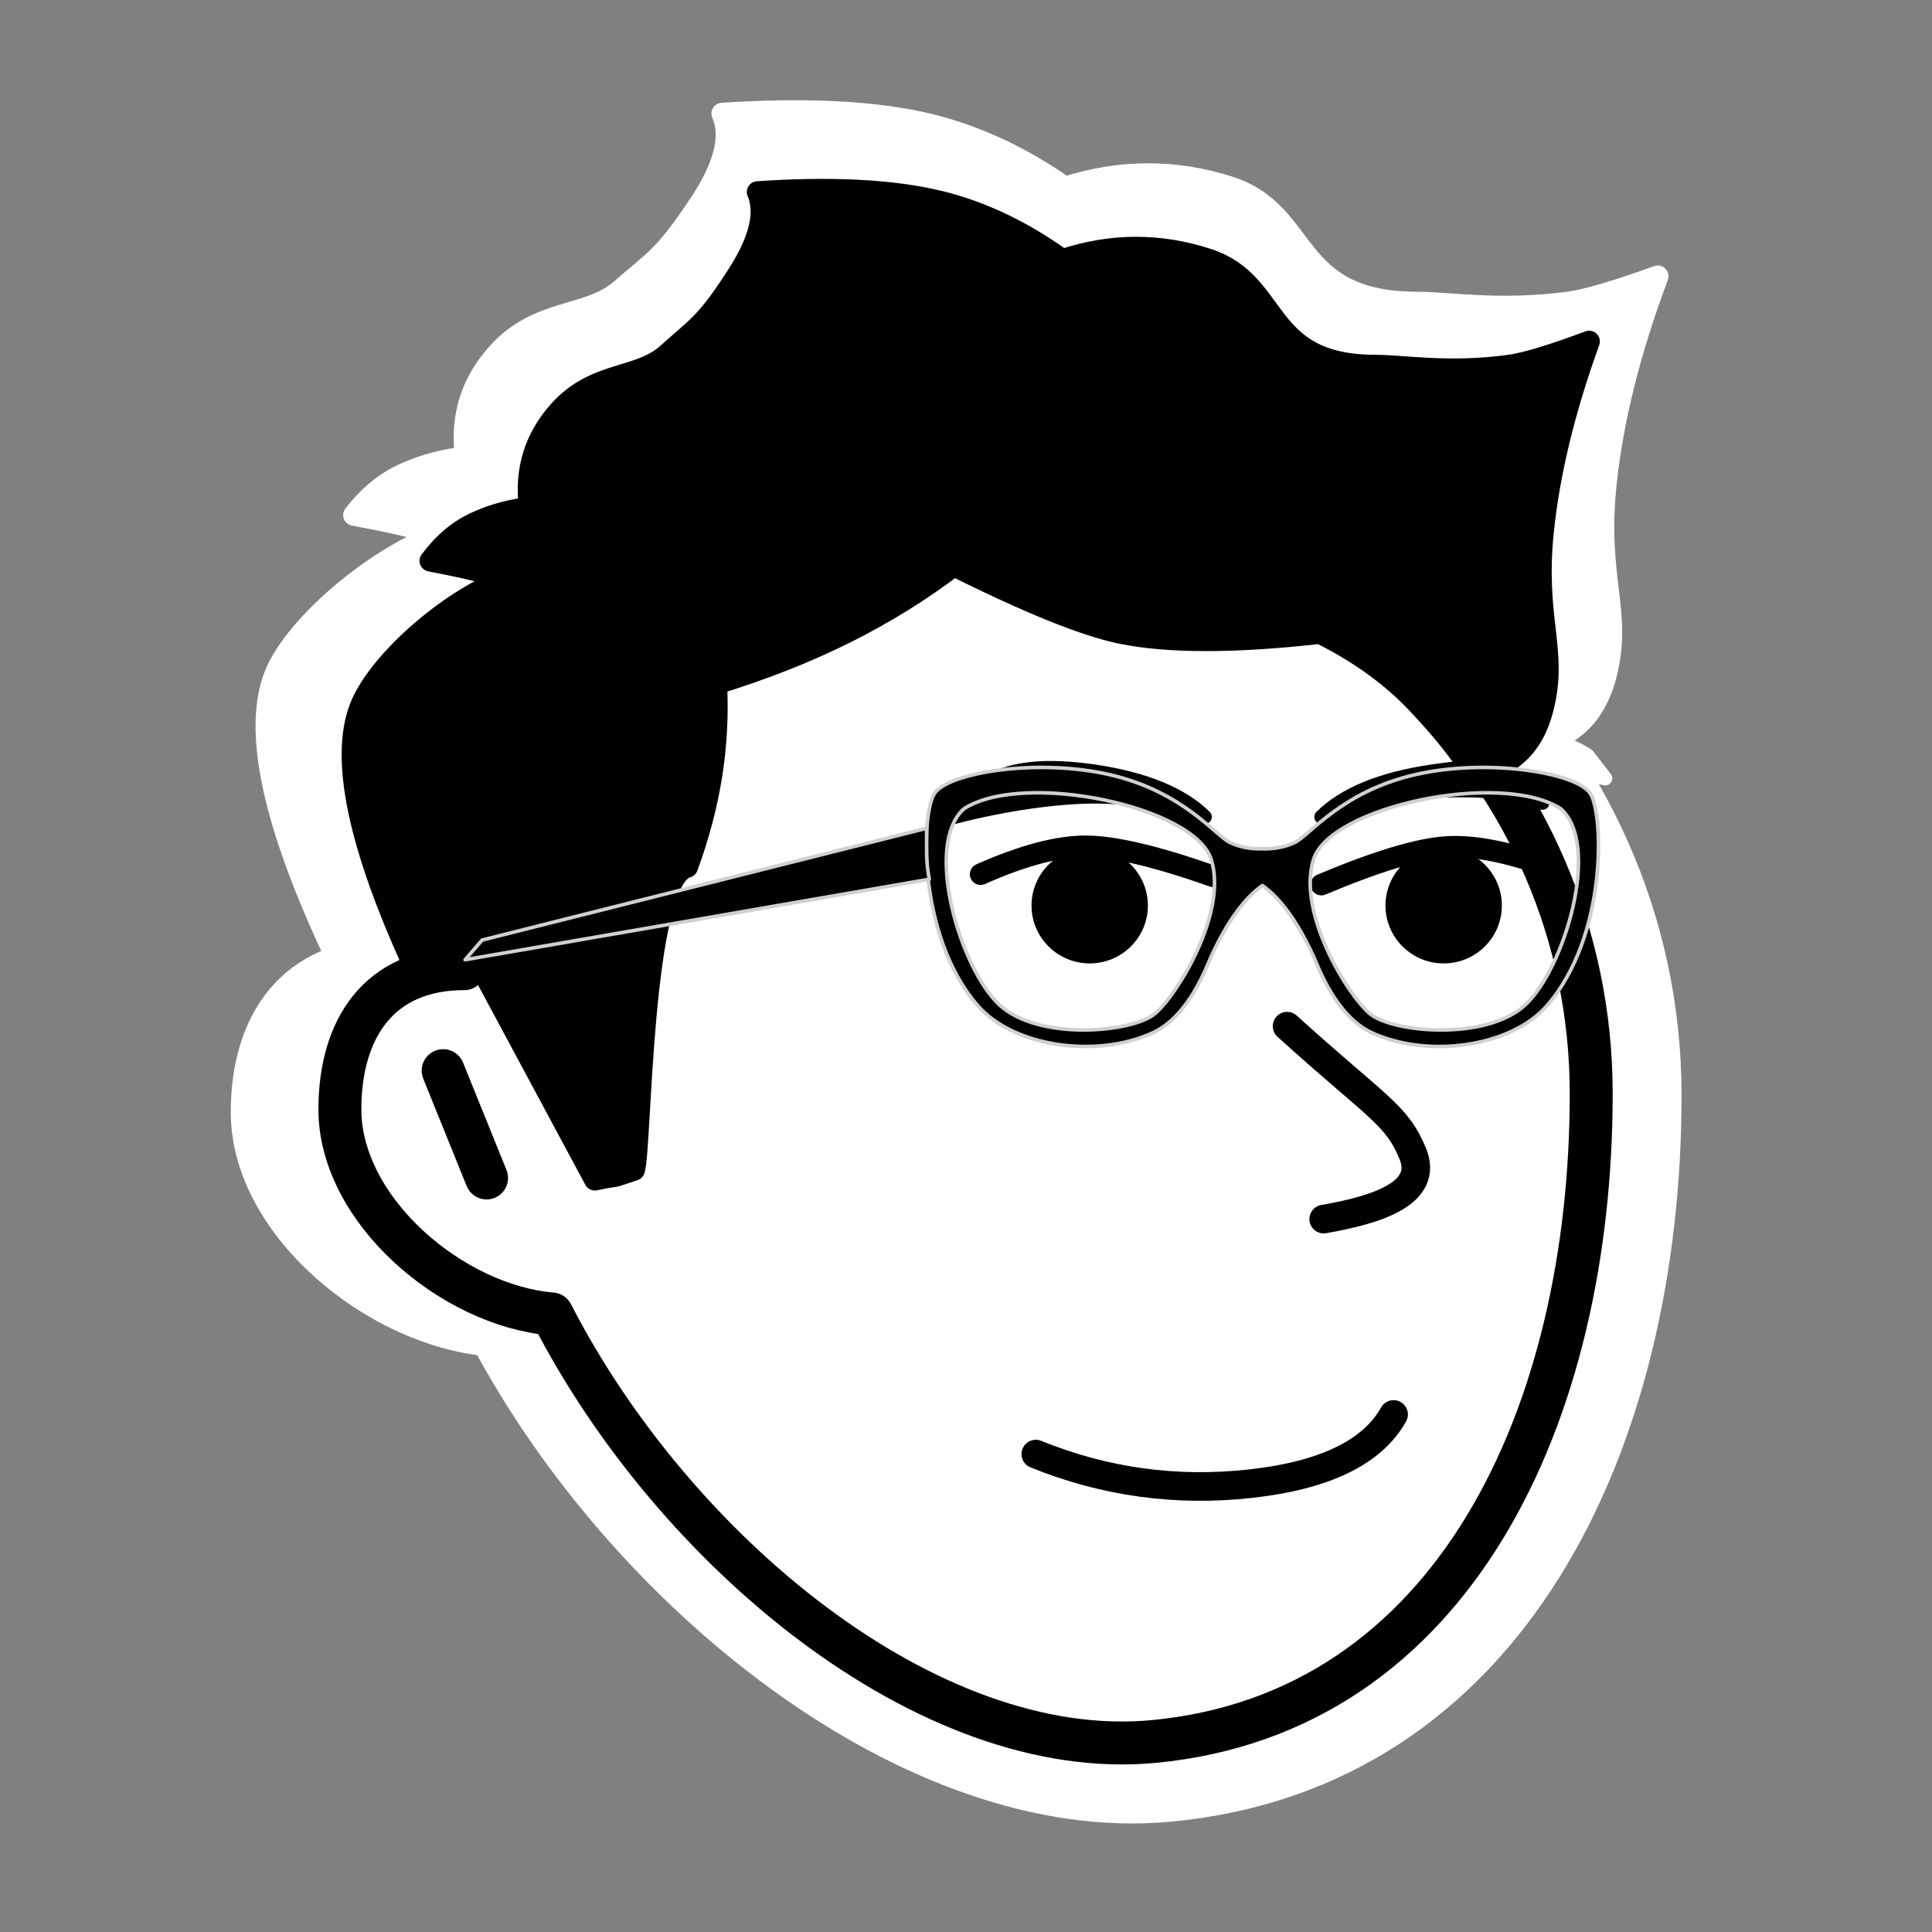 <svg width="1080" height="1080" viewBox="0 0 1080 1080" fill="none" xmlns="http://www.w3.org/2000/svg">
<rect x="0" y="0" width="1080" height="1080" fill="#808080" stroke="none"/>
<path fill-rule="evenodd" clip-rule="evenodd" d="M560.745 261.518C762.852 261.518 928 417.679 928 612.14C928 806.6 841.931 989.007 652.916 1006.43C510.592 1019.54 350.267 889.397 274.323 746.242C211.772 741.215 141 683.238 141 621.754C141 573.149 165.189 536.135 219.194 536.135C259.276 383.527 389.679 261.518 560.745 261.518ZM205.946 598.187L233.257 663.506Z" fill="#FEFEFE"/>
<path d="M205.946 598.187L233.257 663.506M560.745 261.518C762.852 261.518 928 417.679 928 612.14C928 806.6 841.931 989.007 652.916 1006.43C510.592 1019.54 350.267 889.397 274.323 746.242C211.772 741.215 141 683.238 141 621.754C141 573.149 165.189 536.135 219.194 536.135C259.276 383.527 389.679 261.518 560.745 261.518Z" stroke="white" stroke-width="24" stroke-linecap="round" stroke-linejoin="round"/>
<path d="M736.73 571.124C793.797 621.12 805.592 624.722 815.769 648.702C825.946 672.682 793.803 682.801 759.751 688.526" stroke="white" stroke-width="16" stroke-linecap="round" stroke-linejoin="round"/>
<path d="M578.689 831.529C621.995 848.539 666.985 854.542 713.661 849.54C760.336 844.538 790.35 830.497 803.704 807.415" stroke="white" stroke-width="16" stroke-linecap="round" stroke-linejoin="round"/>
<path d="M835.206 532.928C855.417 532.928 871.801 517.164 871.801 497.718C871.801 478.272 855.417 462.508 835.206 462.508C814.996 462.508 798.612 478.272 798.612 497.718C798.612 517.164 814.996 532.928 835.206 532.928Z" fill="white"/>
<path d="M758.259 485.002C792.807 470.912 818.931 463.271 836.631 462.081C854.331 460.89 876.881 465.255 904.282 475.177" stroke="white" stroke-width="12" stroke-linecap="round" stroke-linejoin="round"/>
<path d="M612.588 532.928C592.377 532.928 575.993 517.164 575.993 497.718C575.993 478.272 592.377 462.508 612.588 462.508C632.798 462.508 649.182 478.272 649.182 497.718C649.182 517.164 632.798 532.928 612.588 532.928Z" fill="white"/>
<path d="M690.345 479.956C654.975 467.902 628.418 461.796 610.676 461.637C592.934 461.478 570.699 467.148 543.972 478.646" stroke="white" stroke-width="12" stroke-linecap="round" stroke-linejoin="round"/>
<path fill-rule="evenodd" clip-rule="evenodd" d="M615.989 416.305C647.486 420.871 670.449 430.024 684.878 443.766C661.915 435.444 638.952 431.284 615.989 431.284C593.026 431.284 560.368 435.444 527.199 443.766L547.101 423.794C561.53 414.236 584.493 411.74 615.989 416.305ZM827.248 416.305C858.744 411.74 873.055 412.888 887.484 422.447L897.286 435.093C864.118 426.772 860.129 427.505 837.166 427.505C814.204 427.505 781.322 435.444 758.359 443.766C772.788 430.024 795.751 420.871 827.248 416.305Z" fill="white" stroke="white" stroke-width="8" stroke-linecap="round" stroke-linejoin="round"/>
<path fill-rule="evenodd" clip-rule="evenodd" d="M187.395 534.141L232.132 539.946L301.325 664.594C320.452 660.784 307.513 664.594 326.077 658.607C330.578 646.632 330.015 481.704 359.473 474.247C366.62 455.476 371.702 436.893 374.721 418.497C377.74 400.102 378.756 381.519 377.771 362.748C407.165 353.986 434.103 343.716 458.584 331.939C483.065 320.162 505.937 306.469 527.199 290.861C574.497 313.699 609.567 327.392 632.41 331.939C661.889 337.807 703.566 337.807 757.442 331.939C781.838 343.676 802.169 357.858 818.433 374.485C834.697 391.112 846.388 405.293 853.503 417.03C876.889 414.196 891.628 400.993 897.722 377.419C906.862 342.058 892.093 323.803 897.722 270.321C901.475 234.667 911.131 196.034 926.693 154.421C903.32 162.872 886.548 167.762 876.375 169.092C838.184 174.086 809.944 169.092 792.512 169.092C720.683 169.092 733.045 119.211 687.302 104.54C656.806 94.76 626.159 94.845 595.36 104.795C568.458 85.982 540.655 73.671 511.952 67.863C483.248 62.055 447.162 60.588 403.692 63.462C409.21 76.02 405.144 92.647 391.494 113.343C371.018 144.388 365.572 145.619 347.275 161.757C328.977 177.895 301.531 172.027 278.66 196.967C263.412 213.594 257.313 233.155 260.362 255.651C248.971 256.737 237.79 259.672 226.817 264.453C215.844 269.234 206.187 277.059 197.846 287.926C231.535 294.157 245.842 298.34 240.767 300.474C204.103 315.896 163.749 351.772 153.627 377.419C141.404 408.39 152.659 460.631 187.395 534.141Z" fill="white" stroke="white" stroke-width="12" stroke-linecap="round" stroke-linejoin="round"/>
<path fill-rule="evenodd" clip-rule="evenodd" d="M563.077 289.241C742.714 289.241 889.5 432.689 889.5 611.316C889.5 789.944 813 957.5 645 973.5C518.5 985.548 376 866 308.5 734.5C252.903 729.883 190 676.626 190 620.148C190 575.5 211.5 541.5 259.5 541.5C295.126 401.317 411.031 289.241 563.077 289.241ZM247.725 598.5L272 658.5Z" fill="white"/>
<path d="M247.725 598.5L272 658.5M563.077 289.241C742.714 289.241 889.5 432.689 889.5 611.316C889.5 789.944 813 957.5 645 973.5C518.5 985.548 376 866 308.5 734.5C252.903 729.883 190 676.626 190 620.148C190 575.5 211.5 541.5 259.5 541.5C295.126 401.317 411.031 289.241 563.077 289.241Z" stroke="black" stroke-width="24" stroke-linecap="round" stroke-linejoin="round"/>
<path d="M719.496 573.639C770.218 619.565 780.701 622.873 789.747 644.901C798.793 666.929 770.223 676.224 739.958 681.483" stroke="black" stroke-width="16" stroke-linecap="round" stroke-linejoin="round"/>
<path d="M579.026 812.843C617.517 828.467 657.506 833.982 698.991 829.387C740.477 824.793 767.155 811.894 779.023 790.692" stroke="black" stroke-width="16" stroke-linecap="round" stroke-linejoin="round"/>
<path d="M807.023 538.553C824.987 538.553 839.549 524.072 839.549 506.21C839.549 488.347 824.987 473.866 807.023 473.866C789.059 473.866 774.497 488.347 774.497 506.21C774.497 524.072 789.059 538.553 807.023 538.553Z" fill="black"/>
<path d="M738.631 494.529C769.338 481.586 792.558 474.568 808.29 473.474C824.021 472.38 844.064 476.39 868.418 485.504" stroke="black" stroke-width="12" stroke-linecap="round" stroke-linejoin="round"/>
<path d="M609.156 538.554C591.192 538.554 576.629 524.073 576.629 506.211C576.629 488.348 591.192 473.867 609.156 473.867C627.119 473.867 641.682 488.348 641.682 506.211C641.682 524.073 627.119 538.554 609.156 538.554Z" fill="black"/>
<path d="M678.268 489.896C646.83 478.823 623.226 473.214 607.456 473.068C591.687 472.922 571.924 478.13 548.169 488.692" stroke="black" stroke-width="12" stroke-linecap="round" stroke-linejoin="round"/>
<path fill-rule="evenodd" clip-rule="evenodd" d="M612.179 431.427C640.174 435.621 660.584 444.029 673.409 456.651C652.999 449.008 632.589 445.186 612.179 445.186C591.769 445.186 562.742 449.008 533.261 456.651L550.95 438.306C563.775 429.526 584.185 427.233 612.179 431.427ZM799.95 431.427C827.944 427.233 840.664 428.288 853.489 437.068L862.201 448.685C832.72 441.041 829.175 441.715 808.765 441.715C788.356 441.715 759.13 449.008 738.72 456.651C751.545 444.029 771.955 435.621 799.95 431.427Z" fill="black" stroke="black" stroke-width="8" stroke-linecap="round" stroke-linejoin="round"/>
<path fill-rule="evenodd" clip-rule="evenodd" d="M231.237 539.667L271 545L332.5 659.5C349.5 656 338 659.5 354.5 654C358.5 643 358 491.5 384.183 484.65C390.535 467.407 395.052 450.337 397.736 433.44C400.419 416.542 401.322 399.472 400.446 382.229C426.573 374.181 450.515 364.747 472.275 353.929C494.034 343.11 514.363 330.532 533.261 316.195C575.3 337.174 606.471 349.752 626.774 353.929C652.975 359.319 690.019 359.319 737.905 353.929C759.589 364.71 777.659 377.737 792.115 393.01C806.571 408.284 816.961 421.311 823.286 432.092C844.072 429.489 857.172 417.36 862.588 395.706C870.712 363.224 857.585 346.455 862.588 297.328C865.924 264.577 874.507 229.089 888.338 190.864C867.564 198.627 852.656 203.119 843.615 204.341C809.67 208.928 784.569 204.341 769.076 204.341C705.233 204.341 716.221 158.521 675.563 145.045C648.458 136.06 621.218 136.138 593.844 145.279C569.932 127.997 545.22 116.689 519.709 111.354C494.197 106.019 462.122 104.671 423.485 107.311C428.39 118.846 424.776 134.119 412.643 153.13C394.444 181.648 389.604 182.779 373.341 197.603C357.078 212.427 332.683 207.036 312.354 229.946C298.802 245.219 293.381 263.188 296.091 283.852C285.967 284.85 276.028 287.545 266.276 291.937C256.523 296.329 247.94 303.517 240.526 313.5C270.469 319.223 283.185 323.065 278.675 325.026C246.087 339.192 210.22 372.147 201.223 395.706C190.359 424.156 200.363 472.143 231.237 539.667Z" fill="black" stroke="black" stroke-width="12" stroke-linecap="round" stroke-linejoin="round"/>
<path fill-rule="evenodd" clip-rule="evenodd" d="M889.095 443.737C896.417 455.551 898.509 522.89 865.039 561.876C844.716 585.549 797.716 591.732 766.721 577.235C746.872 567.951 737.178 541.084 734.38 534.886L734.297 534.704C725.424 515.432 715.884 502.195 705.675 494.996C695.628 502.081 686.228 515.013 677.476 533.791L677.052 534.704C674.366 540.539 664.678 567.857 644.629 577.235C613.633 591.732 566.634 585.549 546.311 561.876C512.841 522.89 514.933 455.551 522.254 443.737C529.576 431.923 579.781 423.654 620.572 433.105C661.363 442.556 679.243 466.923 687.512 470.909C692.675 473.398 698.507 474.592 705.01 474.492L705.011 474.453L705.675 474.477L706.339 474.453L706.34 474.492C712.842 474.592 718.675 473.398 723.838 470.909C732.106 466.923 749.986 442.556 790.778 433.105C831.569 423.654 881.774 431.923 889.095 443.737ZM538.989 452.007C515.979 472.091 536.897 541.793 558.862 561.876C580.827 581.96 633.123 577.235 645.674 566.602C658.226 555.969 686.466 509.895 677.052 480.36C667.639 450.826 572.459 430.742 538.989 452.007ZM872.361 452.007C838.891 430.742 743.711 450.826 734.297 480.36C724.884 509.895 753.124 555.969 765.675 566.602C778.226 577.235 830.523 581.96 852.488 561.876C874.452 541.793 895.371 472.091 872.361 452.007Z" fill="black" stroke="#D0D0D0" stroke-width="2" stroke-linecap="round" stroke-linejoin="round"/>
<path fill-rule="evenodd" clip-rule="evenodd" d="M518 463L269.5 525.5L260 536.5L519.5 491.5C519.5 491.5 518 484.25 518 477C518 469.75 518 463 518 463Z" fill="black" stroke="#D0D0D0" stroke-width="2" stroke-linecap="round" stroke-linejoin="round"/>
</svg>
